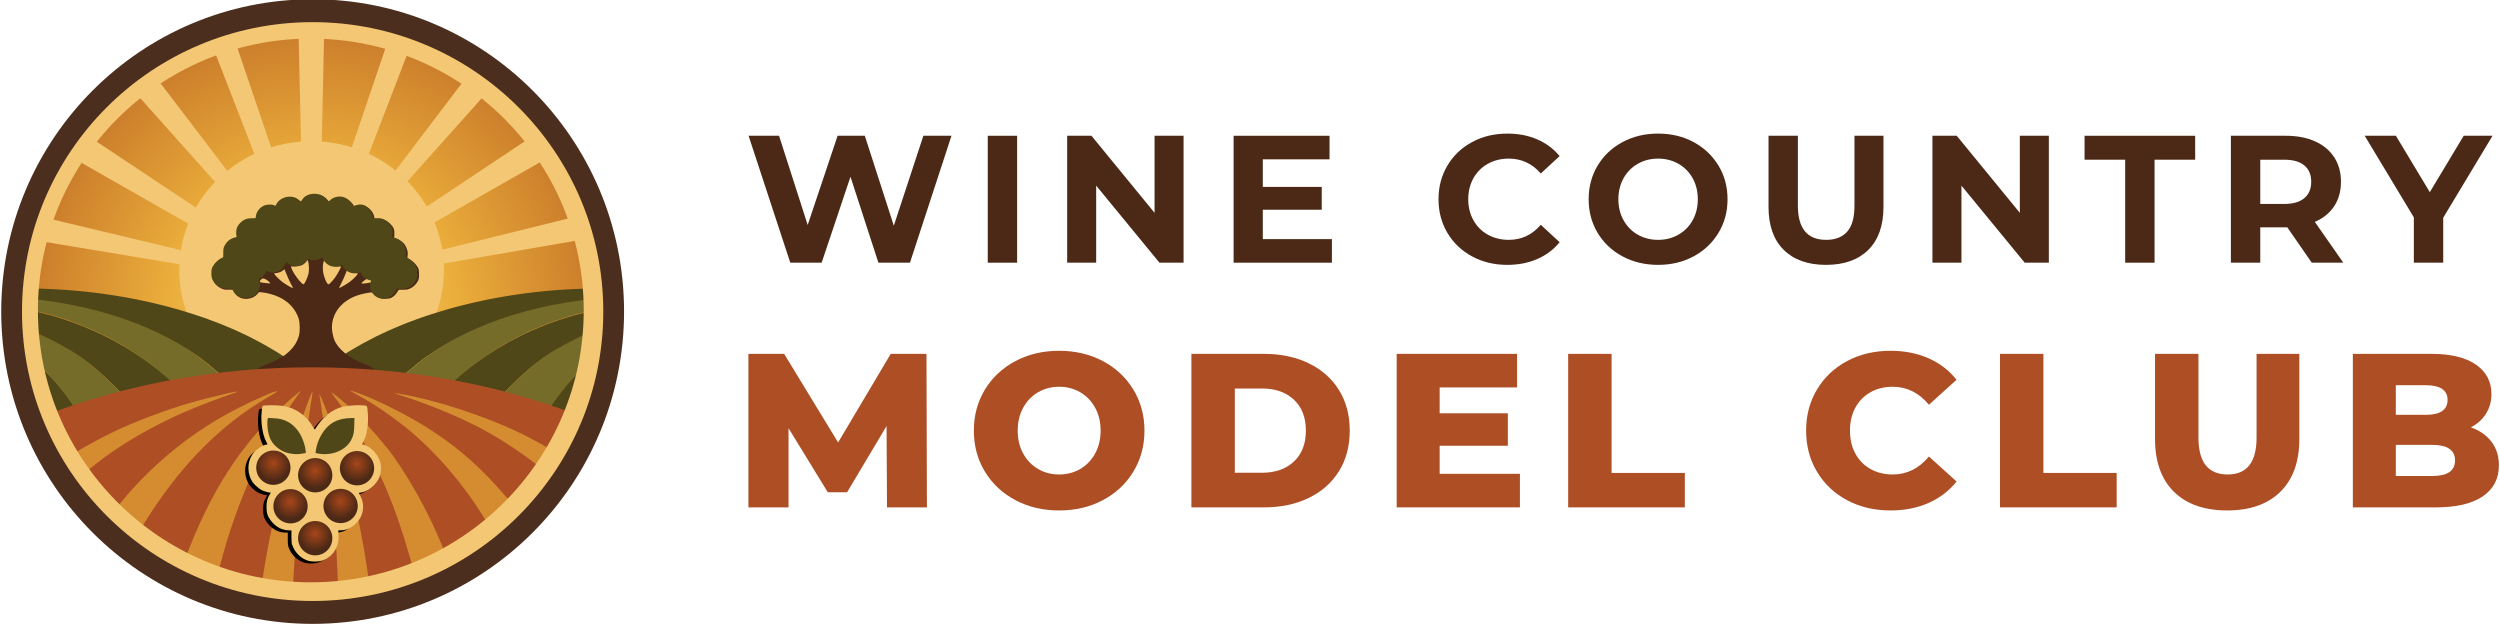 <svg xmlns="http://www.w3.org/2000/svg" xmlns:xlink="http://www.w3.org/1999/xlink" xmlns:serif="http://www.serif.com/" width="100%" height="100%" viewBox="0 0 7940 1982" xml:space="preserve" style="fill-rule:evenodd;clip-rule:evenodd;stroke-linecap:round;stroke-linejoin:round;stroke-miterlimit:1.5;">    <g transform="matrix(4.167,0,0,4.167,0,0)">        <g transform="matrix(2.764,0,0,2.764,-3623.32,-1936.48)">            <path d="M1573.27,738.046L1561.82,773.046L1553.12,773.046L1545.42,749.346L1537.47,773.046L1528.82,773.046L1517.32,738.046L1525.72,738.046L1533.62,762.646L1541.87,738.046L1549.37,738.046L1557.37,762.846L1565.52,738.046L1573.27,738.046Z" style="fill:rgb(75,41,22);fill-rule:nonzero;"></path>            <rect x="1583.27" y="738.046" width="8.1" height="35" style="fill:rgb(75,41,22);fill-rule:nonzero;"></rect>            <path d="M1637.27,738.046L1637.27,773.046L1630.62,773.046L1613.17,751.796L1613.17,773.046L1605.17,773.046L1605.17,738.046L1611.87,738.046L1629.27,759.296L1629.27,738.046L1637.27,738.046Z" style="fill:rgb(75,41,22);fill-rule:nonzero;"></path>            <path d="M1678.17,766.546L1678.17,773.046L1651.07,773.046L1651.07,738.046L1677.52,738.046L1677.52,744.546L1659.12,744.546L1659.12,752.146L1675.37,752.146L1675.37,758.446L1659.12,758.446L1659.12,766.546L1678.17,766.546Z" style="fill:rgb(75,41,22);fill-rule:nonzero;"></path>            <path d="M1726.52,773.646C1722.95,773.646 1719.73,772.871 1716.85,771.321C1713.96,769.771 1711.7,767.621 1710.05,764.871C1708.4,762.121 1707.57,759.013 1707.57,755.546C1707.57,752.08 1708.4,748.971 1710.05,746.221C1711.7,743.471 1713.96,741.321 1716.85,739.771C1719.73,738.221 1722.97,737.446 1726.57,737.446C1729.61,737.446 1732.35,737.98 1734.8,739.046C1737.25,740.113 1739.31,741.646 1740.97,743.646L1735.77,748.446C1733.4,745.713 1730.47,744.346 1726.97,744.346C1724.81,744.346 1722.87,744.821 1721.17,745.771C1719.47,746.721 1718.15,748.046 1717.2,749.746C1716.25,751.446 1715.77,753.38 1715.77,755.546C1715.77,757.713 1716.25,759.646 1717.2,761.346C1718.15,763.046 1719.47,764.371 1721.17,765.321C1722.87,766.271 1724.81,766.746 1726.97,766.746C1730.47,766.746 1733.4,765.363 1735.77,762.596L1740.97,767.396C1739.31,769.43 1737.24,770.98 1734.77,772.046C1732.31,773.113 1729.56,773.646 1726.52,773.646Z" style="fill:rgb(75,41,22);fill-rule:nonzero;"></path>            <path d="M1768.12,773.646C1764.49,773.646 1761.21,772.863 1758.3,771.296C1755.38,769.73 1753.1,767.571 1751.45,764.821C1749.8,762.071 1748.97,758.98 1748.97,755.546C1748.97,752.113 1749.8,749.021 1751.45,746.271C1753.1,743.521 1755.38,741.363 1758.3,739.796C1761.21,738.23 1764.49,737.446 1768.12,737.446C1771.76,737.446 1775.02,738.23 1777.92,739.796C1780.82,741.363 1783.11,743.521 1784.77,746.271C1786.44,749.021 1787.27,752.113 1787.27,755.546C1787.27,758.98 1786.44,762.071 1784.77,764.821C1783.11,767.571 1780.82,769.73 1777.92,771.296C1775.02,772.863 1771.76,773.646 1768.12,773.646ZM1768.12,766.746C1770.19,766.746 1772.06,766.271 1773.72,765.321C1775.39,764.371 1776.7,763.046 1777.65,761.346C1778.6,759.646 1779.07,757.713 1779.07,755.546C1779.07,753.38 1778.6,751.446 1777.65,749.746C1776.7,748.046 1775.39,746.721 1773.72,745.771C1772.06,744.821 1770.19,744.346 1768.12,744.346C1766.06,744.346 1764.19,744.821 1762.52,745.771C1760.86,746.721 1759.55,748.046 1758.6,749.746C1757.65,751.446 1757.17,753.38 1757.17,755.546C1757.17,757.713 1757.65,759.646 1758.6,761.346C1759.55,763.046 1760.86,764.371 1762.52,765.321C1764.19,766.271 1766.06,766.746 1768.12,766.746Z" style="fill:rgb(75,41,22);fill-rule:nonzero;"></path>            <path d="M1814.42,773.646C1809.42,773.646 1805.53,772.263 1802.75,769.496C1799.96,766.73 1798.57,762.78 1798.57,757.646L1798.57,738.046L1806.67,738.046L1806.67,757.346C1806.67,763.613 1809.27,766.746 1814.47,766.746C1817.01,766.746 1818.94,765.988 1820.27,764.471C1821.61,762.955 1822.27,760.58 1822.27,757.346L1822.27,738.046L1830.27,738.046L1830.27,757.646C1830.27,762.78 1828.88,766.73 1826.1,769.496C1823.31,772.263 1819.42,773.646 1814.42,773.646Z" style="fill:rgb(75,41,22);fill-rule:nonzero;"></path>            <path d="M1875.87,738.046L1875.87,773.046L1869.22,773.046L1851.77,751.796L1851.77,773.046L1843.77,773.046L1843.77,738.046L1850.47,738.046L1867.87,759.296L1867.87,738.046L1875.87,738.046Z" style="fill:rgb(75,41,22);fill-rule:nonzero;"></path>            <path d="M1896.92,744.646L1885.72,744.646L1885.72,738.046L1916.22,738.046L1916.22,744.646L1905.02,744.646L1905.02,773.046L1896.92,773.046L1896.92,744.646Z" style="fill:rgb(75,41,22);fill-rule:nonzero;"></path>            <path d="M1948.37,773.046L1941.62,763.296L1934.17,763.296L1934.17,773.046L1926.07,773.046L1926.07,738.046L1941.22,738.046C1944.32,738.046 1947.01,738.563 1949.3,739.596C1951.58,740.63 1953.34,742.096 1954.57,743.996C1955.81,745.896 1956.42,748.146 1956.42,750.746C1956.42,753.346 1955.8,755.588 1954.55,757.471C1953.3,759.355 1951.52,760.796 1949.22,761.796L1957.07,773.046L1948.37,773.046ZM1948.22,750.746C1948.22,748.78 1947.59,747.271 1946.32,746.221C1945.06,745.171 1943.2,744.646 1940.77,744.646L1934.17,744.646L1934.17,756.846L1940.77,756.846C1943.2,756.846 1945.06,756.313 1946.32,755.246C1947.59,754.18 1948.22,752.68 1948.22,750.746Z" style="fill:rgb(75,41,22);fill-rule:nonzero;"></path>            <path d="M1984.62,760.646L1984.62,773.046L1976.52,773.046L1976.52,760.546L1962.97,738.046L1971.57,738.046L1980.92,753.596L1990.27,738.046L1998.22,738.046L1984.62,760.646Z" style="fill:rgb(75,41,22);fill-rule:nonzero;"></path>        </g>        <g transform="matrix(3.343,0,0,3.343,-4660.04,-3002.22)">            <path d="M1596.2,1013.74L1596.1,995.19L1587.1,1010.29L1582.7,1010.29L1573.75,995.69L1573.75,1013.74L1564.6,1013.74L1564.6,978.74L1572.75,978.74L1585.05,998.94L1597.05,978.74L1605.2,978.74L1605.3,1013.74L1596.2,1013.74Z" style="fill:rgb(173,78,37);fill-rule:nonzero;"></path>            <path d="M1635.45,1014.44C1631.75,1014.44 1628.42,1013.66 1625.47,1012.09C1622.52,1010.52 1620.2,1008.36 1618.52,1005.59C1616.84,1002.82 1616,999.707 1616,996.24C1616,992.773 1616.84,989.657 1618.52,986.89C1620.2,984.123 1622.52,981.957 1625.47,980.39C1628.42,978.823 1631.75,978.04 1635.45,978.04C1639.15,978.04 1642.47,978.823 1645.42,980.39C1648.37,981.957 1650.69,984.123 1652.37,986.89C1654.05,989.657 1654.9,992.773 1654.9,996.24C1654.9,999.707 1654.05,1002.82 1652.37,1005.59C1650.69,1008.36 1648.37,1010.52 1645.42,1012.09C1642.47,1013.66 1639.15,1014.44 1635.45,1014.44ZM1635.45,1006.24C1637.21,1006.24 1638.81,1005.82 1640.25,1004.99C1641.68,1004.16 1642.81,1002.98 1643.65,1001.47C1644.48,999.948 1644.9,998.207 1644.9,996.24C1644.9,994.273 1644.48,992.532 1643.65,991.015C1642.81,989.498 1641.68,988.323 1640.25,987.49C1638.81,986.657 1637.21,986.24 1635.45,986.24C1633.68,986.24 1632.08,986.657 1630.65,987.49C1629.21,988.323 1628.08,989.498 1627.25,991.015C1626.41,992.532 1626,994.273 1626,996.24C1626,998.207 1626.41,999.948 1627.25,1001.47C1628.08,1002.98 1629.21,1004.16 1630.65,1004.99C1632.08,1005.82 1633.68,1006.24 1635.45,1006.24Z" style="fill:rgb(173,78,37);fill-rule:nonzero;"></path>            <path d="M1665.6,978.74L1682.15,978.74C1685.98,978.74 1689.38,979.457 1692.35,980.89C1695.31,982.323 1697.61,984.357 1699.25,986.99C1700.88,989.623 1701.7,992.707 1701.7,996.24C1701.7,999.773 1700.88,1002.86 1699.25,1005.49C1697.61,1008.12 1695.31,1010.16 1692.35,1011.59C1689.38,1013.02 1685.98,1013.74 1682.15,1013.74L1665.6,1013.74L1665.6,978.74ZM1681.75,1005.84C1684.75,1005.84 1687.15,1004.99 1688.97,1003.29C1690.79,1001.59 1691.7,999.24 1691.7,996.24C1691.7,993.24 1690.79,990.89 1688.97,989.19C1687.15,987.49 1684.75,986.64 1681.75,986.64L1675.5,986.64L1675.5,1005.84L1681.75,1005.84Z" style="fill:rgb(173,78,37);fill-rule:nonzero;"></path>            <path d="M1740.5,1006.09L1740.5,1013.74L1712.4,1013.74L1712.4,978.74L1739.85,978.74L1739.85,986.39L1722.2,986.39L1722.2,992.29L1737.75,992.29L1737.75,999.69L1722.2,999.69L1722.2,1006.09L1740.5,1006.09Z" style="fill:rgb(173,78,37);fill-rule:nonzero;"></path>            <path d="M1751.5,978.74L1761.4,978.74L1761.4,1005.89L1778.1,1005.89L1778.1,1013.74L1751.5,1013.74L1751.5,978.74Z" style="fill:rgb(173,78,37);fill-rule:nonzero;"></path>            <path d="M1825,1014.44C1821.33,1014.44 1818.04,1013.67 1815.12,1012.12C1812.2,1010.57 1809.91,1008.41 1808.25,1005.64C1806.58,1002.87 1805.75,999.74 1805.75,996.24C1805.75,992.74 1806.58,989.607 1808.25,986.84C1809.91,984.073 1812.2,981.915 1815.12,980.365C1818.04,978.815 1821.33,978.04 1825,978.04C1828.2,978.04 1831.08,978.607 1833.65,979.74C1836.21,980.873 1838.35,982.507 1840.05,984.64L1833.75,990.34C1831.48,987.607 1828.73,986.24 1825.5,986.24C1823.6,986.24 1821.9,986.657 1820.42,987.49C1818.94,988.323 1817.79,989.498 1816.97,991.015C1816.15,992.532 1815.75,994.273 1815.75,996.24C1815.75,998.207 1816.15,999.948 1816.97,1001.47C1817.79,1002.98 1818.94,1004.16 1820.42,1004.99C1821.9,1005.82 1823.6,1006.24 1825.5,1006.24C1828.73,1006.24 1831.48,1004.87 1833.75,1002.14L1840.05,1007.84C1838.35,1009.97 1836.21,1011.61 1833.65,1012.74C1831.08,1013.87 1828.2,1014.44 1825,1014.44Z" style="fill:rgb(173,78,37);fill-rule:nonzero;"></path>            <path d="M1849.95,978.74L1859.85,978.74L1859.85,1005.89L1876.55,1005.89L1876.55,1013.74L1849.95,1013.74L1849.95,978.74Z" style="fill:rgb(173,78,37);fill-rule:nonzero;"></path>            <path d="M1901.75,1014.44C1896.55,1014.44 1892.5,1013.02 1889.62,1010.19C1886.74,1007.36 1885.3,1003.34 1885.3,998.14L1885.3,978.74L1895.2,978.74L1895.2,997.84C1895.2,1003.44 1897.41,1006.24 1901.85,1006.24C1906.25,1006.24 1908.45,1003.44 1908.45,997.84L1908.45,978.74L1918.2,978.74L1918.2,998.14C1918.2,1003.34 1916.75,1007.36 1913.87,1010.19C1910.99,1013.02 1906.95,1014.44 1901.75,1014.44Z" style="fill:rgb(173,78,37);fill-rule:nonzero;"></path>            <path d="M1957.3,995.49C1959.3,996.19 1960.86,997.282 1962,998.765C1963.13,1000.25 1963.7,1002.04 1963.7,1004.14C1963.7,1007.21 1962.46,1009.57 1960,1011.24C1957.53,1012.91 1953.96,1013.74 1949.3,1013.74L1930.4,1013.74L1930.4,978.74L1948.3,978.74C1952.76,978.74 1956.16,979.565 1958.5,981.215C1960.83,982.865 1962,985.09 1962,987.89C1962,989.557 1961.59,991.048 1960.77,992.365C1959.95,993.682 1958.8,994.723 1957.3,995.49ZM1940.2,985.89L1940.2,992.64L1947,992.64C1950.33,992.64 1952,991.507 1952,989.24C1952,987.007 1950.33,985.89 1947,985.89L1940.2,985.89ZM1948.5,1006.59C1951.96,1006.59 1953.7,1005.41 1953.7,1003.04C1953.7,1000.67 1951.96,999.49 1948.5,999.49L1940.2,999.49L1940.2,1006.59L1948.5,1006.59Z" style="fill:rgb(173,78,37);fill-rule:nonzero;"></path>        </g>        <g transform="matrix(0.636,0,0,0.636,-179.977,-145.849)">            <g transform="matrix(1.229,0,0,1.355,-2310.91,-719.48)">                <ellipse cx="2415.05" cy="974.82" rx="276.225" ry="250.56" style="fill:url(#_Radial1);"></ellipse>            </g>            <g transform="matrix(0.596,0,0,0.596,-834.296,-69.968)">                <path d="M2262.9,929.914C2259.25,937.042 2255.93,944.358 2252.97,951.844L2021.29,819.718C2030.99,804.612 2041.38,789.993 2052.43,775.908L2268.47,919.626L2268.5,919.571C2269.16,918.418 2269.82,917.269 2270.5,916.126C2271.83,913.878 2273.19,911.65 2274.59,909.443C2278.24,903.664 2282.13,898.031 2286.23,892.56C2290.35,887.073 2294.68,881.749 2299.21,876.604C2300.93,874.661 2302.67,872.744 2304.43,870.853C2305.31,869.915 2306.2,868.983 2307.09,868.058L2307.12,868.018L2142.84,684.112C2156.35,673.167 2170.37,662.829 2184.84,653.149L2331.59,845.598L2331.13,845.972C2347.66,832.56 2365.89,821.063 2385.45,811.833L2386.01,811.583L2301.39,593.393C2315.78,588.001 2330.45,583.178 2345.36,578.939L2419.73,798.463L2419.83,798.432C2419.83,798.432 2420.97,801.814 2420.97,801.814L2419.83,798.432C2438.98,792.425 2459.07,788.487 2479.83,786.886L2474.68,558.093C2483.25,557.676 2491.87,557.481 2500.54,557.481C2509.27,557.481 2517.96,557.678 2526.6,558.101L2521.67,786.81L2529.48,787.502C2547.62,789.372 2565.22,793.024 2582.1,798.289C2582.1,798.289 2656.45,579.142 2656.45,579.142C2671.3,583.37 2685.91,588.186 2700.25,593.606L2616.38,811.568C2605.35,806.397 2593.91,801.944 2582.1,798.289C2593.91,801.959 2605.35,806.41 2616.38,811.568L2623.55,815.066C2640.15,823.465 2655.73,833.518 2670.06,845.001L2676.8,850.607L2684.34,857.338L2676.3,850.162L2676.94,850.724L2677.33,851.043L2678.33,851.947L2682.38,855.502C2680.38,853.692 2678.36,851.912 2676.3,850.162C2674.25,848.411 2672.17,846.69 2670.06,845.001L2815.81,652.871C2830.22,662.481 2844.17,672.731 2857.61,683.6L2694.01,866.719C2691.19,863.83 2688.31,861.004 2685.35,858.244L2686.32,859.185L2684.35,857.346L2685.35,858.244C2684.37,857.324 2683.38,856.411 2682.38,855.505L2684.35,857.346L2684.34,857.342L2688.28,861.024L2694.01,866.719L2686.33,859.194L2694.01,866.719L2699.51,872.525C2712.13,886.265 2723.27,901.324 2732.68,917.472L2947.55,774.523C2958.6,788.516 2968.99,803.039 2978.69,818.047L2748.42,949.369L2751.08,956.127C2756.86,971.49 2761.19,987.536 2763.91,1004.11L2763.9,1004.08L3037.06,936.6C3042.45,951.753 3047.2,967.203 3051.3,982.914L2766.85,1032.04L2767.09,1036.79C2767.19,1039.57 2767.23,1042.36 2767.23,1045.16C2767.23,1188.17 2648.02,1304.28 2501.19,1304.28C2354.36,1304.28 2235.15,1188.17 2235.15,1045.16C2235.15,1041.27 2235.23,1037.39 2235.41,1033.53L2235.41,1033.57L1949.01,985.894C1953.04,970.09 1957.72,954.55 1963.07,939.28L2238.33,1005.1C2241.28,986.63 2246.23,968.804 2252.97,951.844L2253.57,950.346C2253.94,949.415 2254.33,948.485 2254.71,947.558C2255.87,944.803 2257.07,942.068 2258.32,939.355C2259.57,936.626 2260.88,933.919 2262.23,931.237C2262.45,930.795 2262.68,930.354 2262.9,929.914ZM2765.66,1016.99L2765.66,1016.98L2765.66,1017.05L2765.66,1016.99ZM2263.16,929.412L2262.93,929.865L2263.24,929.248L2263.16,929.412ZM2263.55,928.659L2263.29,929.151L2263.59,928.571L2263.55,928.659ZM2521.01,786.761L2521.05,786.764L2521.01,786.761ZM2490.7,786.25L2490.62,786.253L2490.7,786.25ZM2491.95,786.205L2491.79,786.211L2491.95,786.205ZM2505.14,786.079C2505.44,786.083 2505.75,786.088 2506.05,786.094C2506.36,786.099 2506.66,786.105 2506.96,786.111C2506.36,786.098 2505.75,786.088 2505.14,786.079ZM2496.14,786.097L2496.23,786.095L2496.14,786.097ZM2496.92,786.084L2496.39,786.092L2496.92,786.084ZM2497.29,786.078L2497.27,786.079L2497.79,786.072L2497.29,786.078ZM2504.82,786.075L2504.86,786.075C2504.84,786.075 2504.83,786.075 2504.82,786.075ZM2504.31,786.068L2504.45,786.07C2504.41,786.07 2504.36,786.069 2504.31,786.068ZM2498.14,786.068L2498.13,786.068L2498.7,786.063L2498.14,786.068ZM2498.99,786.06L2498.99,786.06L2499.84,786.054L2498.99,786.06ZM2502.8,786.056L2503.21,786.059L2502.8,786.056ZM2501.82,786.052L2502.21,786.053L2501.82,786.052ZM2500.83,786.051L2501.16,786.051L2500.83,786.051Z" style="fill:rgb(243,199,115);"></path>            </g>            <g transform="matrix(1,0,0,1,-1009.85,-879.113)">                <g transform="matrix(1.232,0,0,1.358,-1307.51,157.695)">                    <path d="M2690.96,963.027C2691.17,966.931 2691.27,970.865 2691.27,974.82C2691.27,1113.11 2567.5,1225.38 2415.05,1225.38C2262.59,1225.38 2138.82,1113.11 2138.82,974.82C2138.82,836.532 2262.59,724.26 2415.05,724.26C2560.3,724.26 2679.52,826.183 2690.45,955.402L2690.13,953.985L2679.76,954.211L2679.3,954.228L2666.48,954.694L2662.29,954.924L2653.65,955.437L2648.72,955.806L2640.83,956.454L2635.68,956.941L2627.99,957.746L2622.86,958.334L2615.09,959.325L2610.21,959.982L2601.85,961.24L2597.7,961.881L2585.44,964.013L2580.41,965.007L2572.51,966.568L2567.07,967.776L2559.7,969.413L2547.29,972.488L2531.68,976.872L2521.39,980.014L2517.27,981.378L2507.98,984.563L2503.46,986.204L2494.56,989.62L2490.89,991.075L2490.45,991.254L2478.46,996.392L2466.41,1002.13L2462.94,1003.89L2454.42,1008.39L2451.08,1010.23L2441.9,1015.59L2438.38,1017.75L2435.07,1019.9L2423.94,1027.41L2421.6,1029.09L2412.82,1035.72L2409.99,1037.97L2401.53,1045.11L2399.46,1046.93L2389.66,1056.16L2387.24,1058.5L2378.58,1067.83L2374.18,1072.8L2373.1,1074.23L2460.11,1074.23L2462.25,1071.52L2462.92,1070.7C2464.57,1068.62 2466.88,1065.91 2469.52,1062.97L2469.55,1062.93L2473.16,1059.1L2478.05,1053.9L2481.33,1050.55L2482.24,1049.7C2483.56,1048.42 2485.19,1046.93 2487.07,1045.3L2492.4,1040.74L2492.96,1040.28L2493.33,1039.97L2495.88,1037.94L2505.91,1029.89L2507.82,1028.43L2508,1028.28L2509.79,1026.93L2518.07,1020.63L2518.55,1020.3C2522.14,1017.66 2525.35,1015.43 2527.83,1013.86C2530.87,1011.94 2533.97,1010.06 2537.11,1008.25L2537.36,1008.1L2540.67,1006.27L2546.16,1003.22L2546.62,1002.99L2547.19,1002.67L2551.75,1000.38L2555.72,998.356L2556.27,998.102L2557.31,997.581L2563.29,994.856L2565.57,993.8L2568.68,992.402L2575.72,989.496L2582.06,987.074L2585.33,985.803L2586.03,985.561L2587.15,985.133L2593.6,982.938L2597.31,981.652L2597.98,981.449L2598.92,981.129L2605.53,979.138L2609.66,977.875L2610.27,977.712L2611.04,977.48L2617.88,975.673L2622.38,974.467L2622.9,974.346L2623.51,974.185L2630.69,972.536L2635.47,971.428L2635.88,971.345L2636.34,971.24L2644.09,969.716L2648.93,968.754L2649.23,968.705L2649.53,968.645L2658.45,967.168L2662.79,966.444L2662.94,966.423C2667.57,965.72 2672.27,965.077 2677.03,964.494L2690.96,963.027Z" style="fill:none;"></path>                </g>                <g transform="matrix(1.232,0,0,1.358,-1307.51,157.695)">                    <path d="M2691.25,973.347L2691.27,974.82C2691.27,1113.11 2567.5,1225.38 2415.05,1225.38C2262.59,1225.38 2138.82,1113.11 2138.82,974.82C2138.82,836.532 2262.59,724.26 2415.05,724.26C2563.14,724.26 2684.17,830.202 2690.96,963.027L2677.03,964.494L2662.94,966.423L2658.45,967.168L2649.23,968.705L2644.09,969.716L2635.88,971.345L2630.69,972.536L2622.9,974.346L2617.88,975.673L2610.27,977.712L2605.53,979.138L2597.98,981.449L2593.6,982.938L2586.03,985.561L2582.06,987.074L2573.7,990.328L2568.68,992.402L2567.74,992.827L2563.29,994.856L2556.27,998.102L2551.75,1000.38L2546.62,1002.99L2540.67,1006.27L2537.11,1008.25L2527.83,1013.86L2518.55,1020.3L2509.79,1026.93L2507.82,1028.43L2495.88,1037.94L2492.96,1040.28L2487.22,1045.17L2487.07,1045.3L2482.24,1049.7L2481.33,1050.55L2478.15,1053.79L2473.16,1059.1L2469.52,1062.97L2462.92,1070.7L2462.25,1071.52L2460.11,1074.23L2516.45,1074.23L2516.85,1073.63L2521.36,1067.85L2526.14,1062.37L2527.26,1061.17L2527.93,1060.42L2529.19,1059.09L2530.01,1058.2L2530.47,1057.72L2531.68,1056.42L2534.27,1053.79L2535.59,1052.41L2536.12,1051.9L2536.69,1051.3L2537.05,1050.96C2539.18,1048.83 2541.33,1046.77 2543.37,1044.88L2549.78,1039.17L2550.73,1038.37L2551.42,1037.77L2553.11,1036.4L2556.43,1033.63L2558.5,1032.03L2559.84,1030.93L2561.25,1029.89L2563.31,1028.28L2566.86,1025.7L2568.61,1024.4L2569.4,1023.86L2570.41,1023.13L2574.74,1020.19C2578.17,1017.87 2581.68,1015.61 2585.24,1013.41L2592.94,1008.86L2595.65,1007.37L2595.73,1007.33L2597.34,1006.44L2597.5,1006.36L2601.18,1004.34L2606.6,1001.58L2607.24,1001.25L2608.06,1000.83L2608.4,1000.67C2612,998.879 2615.65,997.16 2619.36,995.525L2621.11,994.761L2622.17,994.315L2626.99,992.238L2627.81,991.906L2629.01,991.444L2630.07,990.995L2632.55,989.996L2637.07,988.318L2639.29,987.457L2642.74,986.183C2645.68,985.196 2648.62,984.209 2651.55,983.222L2659.13,980.919C2662.56,979.897 2666.03,978.944 2669.52,978.048L2682.57,975.007L2691.25,973.347Z" style="fill:none;"></path>                </g>                <g transform="matrix(1.232,0,0,1.358,-1307.51,157.695)">                    <path d="M2690.69,990.939C2681.52,1121.74 2561.52,1225.38 2415.05,1225.38C2262.59,1225.38 2138.82,1113.11 2138.82,974.82C2138.82,836.532 2262.59,724.26 2415.05,724.26C2566.95,724.26 2690.38,835.725 2691.25,973.347L2682.57,975.007L2669.52,978.048L2658.05,981.246L2654.97,982.184L2645.54,985.242L2643.54,985.915L2637.07,988.318L2629.01,991.444L2622.17,994.315L2619.36,995.525L2618.81,995.766L2608.4,1000.67L2606.6,1001.58L2597.5,1006.36L2595.65,1007.37L2585.39,1013.34L2575.16,1019.92L2569.4,1023.86L2566.86,1025.7L2561.25,1029.89L2558.5,1032.03L2553.11,1036.4L2550.73,1038.37L2543.37,1044.88C2543.37,1044.88 2536.34,1051.68 2536.34,1051.68L2535.34,1052.7L2533.16,1054.94L2529.25,1059.03L2525.29,1063.4L2523.39,1065.56L2519.13,1070.7L2516.85,1073.63L2516.45,1074.23L2578.33,1074.23L2580.95,1070.7L2584.81,1065.72L2586.3,1063.93L2586.96,1063.09L2587.68,1062.27L2588.98,1060.7L2590.55,1058.97L2593.64,1055.43L2596.71,1052.2L2598.09,1050.68L2599.1,1049.7C2601.83,1046.88 2604.65,1044.09 2607.57,1041.39L2608.54,1040.44L2609.64,1039.47C2615.01,1034.47 2620.62,1029.73 2626.26,1025.39L2629.64,1022.78L2631.53,1021.41L2632.69,1020.54L2633.63,1019.9C2636.02,1018.17 2638.41,1016.55 2640.78,1015.03C2651.61,1008.13 2668.41,999.722 2682.34,994.231L2690.69,990.939Z" style="fill:none;"></path>                </g>                <g transform="matrix(1.232,0,0,1.358,-1307.51,157.695)">                    <path d="M2687.17,1017.98C2664.61,1135.73 2551.28,1225.38 2415.05,1225.38C2262.59,1225.38 2138.82,1113.11 2138.82,974.82C2138.82,836.532 2262.59,724.26 2415.05,724.26C2567.5,724.26 2691.27,836.532 2691.27,974.82C2691.27,980.241 2691.08,985.622 2690.69,990.939L2682.34,994.231C2668.41,999.722 2651.61,1008.13 2640.78,1015.03L2633.63,1019.9L2631.53,1021.41L2626.26,1025.39C2623.63,1027.39 2621.04,1029.5 2618.47,1031.68L2609.64,1039.47L2607.57,1041.39L2599.1,1049.7L2596.71,1052.2L2590.55,1058.97L2587.68,1062.27L2586.3,1063.93L2580.95,1070.7L2578.33,1074.23L2637.78,1074.23L2637.98,1073.63C2638.28,1072.92 2640.78,1068.84 2643.51,1064.63L2646.42,1060.33L2648.61,1057.35L2650.26,1054.99L2651.12,1053.94L2651.84,1052.95L2652.52,1052.1L2657.11,1046.53L2657.8,1045.67L2659.6,1043.56L2664.16,1038.59C2664.16,1038.59 2665.89,1036.83 2665.89,1036.83L2668.88,1033.88L2671.07,1031.71L2671.38,1031.42C2673.77,1029.12 2676.24,1026.9 2678.75,1024.77L2682.9,1021.3C2684.29,1020.17 2685.71,1019.07 2687.13,1018.01L2687.17,1017.98Z" style="fill:none;"></path>                </g>                <g transform="matrix(1.232,0,0,1.358,-1307.51,157.695)">                    <path d="M2668.62,1074.23C2626.18,1163.13 2528.56,1225.38 2415.05,1225.38C2262.59,1225.38 2138.82,1113.11 2138.82,974.82C2138.82,836.532 2262.59,724.26 2415.05,724.26C2567.5,724.26 2691.27,836.532 2691.27,974.82C2691.27,989.534 2689.87,1003.95 2687.17,1017.98L2687.13,1018.01C2684.29,1020.14 2681.48,1022.39 2678.75,1024.77C2678.75,1024.77 2672.55,1030.32 2672.55,1030.32L2671.38,1031.42L2668.88,1033.88L2665.3,1037.43L2664.16,1038.59C2664.16,1038.59 2658.47,1044.88 2658.47,1044.88L2658.18,1045.22L2657.11,1046.53L2651.12,1053.94L2648.61,1057.35L2643.51,1064.63C2640.78,1068.84 2638.28,1072.92 2637.98,1073.63L2637.78,1074.23L2668.62,1074.23Z" style="fill:none;"></path>                </g>                <g transform="matrix(1.232,0,0,1.358,-1307.51,157.695)">                    <path d="M2139.14,962.951C2145.97,830.158 2266.99,724.26 2415.05,724.26C2567.5,724.26 2691.27,836.532 2691.27,974.82C2691.27,1113.11 2567.5,1225.38 2415.05,1225.38C2262.59,1225.38 2138.82,1113.11 2138.82,974.82L2138.84,973.21L2148.24,975.007L2161.29,978.048C2164.78,978.944 2168.25,979.897 2171.68,980.919L2179.26,983.222C2182.2,984.209 2185.13,985.196 2188.07,986.183L2191.52,987.457L2193.74,988.318L2198.26,989.996L2200.74,990.995L2201.8,991.444L2203,991.906L2203.82,992.238L2208.64,994.315L2209.7,994.761L2211.45,995.525C2215.16,997.16 2218.81,998.879 2222.41,1000.67L2222.75,1000.83L2223.57,1001.25L2224.21,1001.58L2229.63,1004.34L2233.31,1006.36L2233.47,1006.44L2235.08,1007.33L2235.16,1007.37L2237.87,1008.86L2245.58,1013.41C2249.13,1015.61 2252.64,1017.87 2256.07,1020.19L2260.4,1023.13L2261.41,1023.86L2262.2,1024.4L2263.95,1025.7L2267.5,1028.28L2269.56,1029.89L2270.97,1030.93L2272.31,1032.03L2274.38,1033.63L2277.7,1036.4L2279.39,1037.77L2280.08,1038.37L2281.03,1039.17L2287.44,1044.88C2289.48,1046.77 2291.62,1048.83 2293.76,1050.96L2294.12,1051.3L2294.69,1051.9L2295.22,1052.41L2296.54,1053.79L2299.13,1056.42L2300.34,1057.72L2300.8,1058.2L2301.62,1059.09L2302.88,1060.42L2303.55,1061.17L2304.67,1062.37L2309.45,1067.85L2313.96,1073.63L2314.36,1074.23L2370.7,1074.23L2368.56,1071.52L2367.89,1070.7L2361.29,1062.97L2357.65,1059.1L2352.66,1053.79L2349.48,1050.55L2348.57,1049.7L2343.74,1045.3L2343.6,1045.17L2337.85,1040.28L2334.93,1037.94L2322.99,1028.43L2321.02,1026.93L2312.26,1020.3L2302.98,1013.86L2293.7,1008.25L2290.14,1006.27L2284.2,1002.99L2279.07,1000.38L2274.54,998.102L2267.52,994.856L2263.07,992.827L2262.13,992.402L2257.11,990.328L2248.75,987.074L2244.78,985.561L2237.21,982.938L2232.83,981.449L2225.28,979.138L2220.54,977.712L2212.93,975.673L2207.91,974.346L2200.12,972.536L2194.93,971.345L2186.72,969.716L2181.58,968.705L2172.36,967.168L2167.87,966.423L2153.78,964.494L2139.14,962.951Z" style="fill:none;"></path>                </g>                <g transform="matrix(1.232,0,0,1.358,-1307.51,157.695)">                    <path d="M2138.84,973.21C2139.79,835.658 2263.19,724.26 2415.05,724.26C2567.5,724.26 2691.27,836.532 2691.27,974.82C2691.27,1113.11 2567.5,1225.38 2415.05,1225.38C2268.45,1225.38 2148.37,1121.57 2139.39,990.648L2148.47,994.231C2162.4,999.722 2179.2,1008.13 2190.03,1015.03C2192.4,1016.55 2194.79,1018.17 2197.18,1019.9L2198.12,1020.54L2199.28,1021.41L2201.18,1022.78L2204.56,1025.39C2210.2,1029.73 2215.8,1034.47 2221.17,1039.47L2222.27,1040.44L2223.24,1041.39C2226.16,1044.09 2228.99,1046.88 2231.72,1049.7L2232.72,1050.68L2234.1,1052.2L2237.18,1055.43L2240.26,1058.97L2241.83,1060.7L2243.13,1062.27L2243.85,1063.09L2244.51,1063.93L2246,1065.72L2249.86,1070.7L2252.48,1074.23L2314.36,1074.23L2313.96,1073.63L2311.68,1070.7L2307.42,1065.56L2305.52,1063.4L2301.56,1059.03L2297.65,1054.94L2295.47,1052.7L2294.47,1051.68C2294.47,1051.68 2287.44,1044.88 2287.44,1044.88L2280.08,1038.37L2277.7,1036.4L2272.31,1032.03L2269.56,1029.89L2263.95,1025.7L2261.41,1023.86L2255.65,1019.92L2245.42,1013.34L2235.16,1007.37L2233.31,1006.36L2224.21,1001.58L2222.41,1000.67L2212,995.766L2211.45,995.525L2208.64,994.315L2201.8,991.444L2193.74,988.318L2187.27,985.915L2185.27,985.242L2175.84,982.184L2172.76,981.246L2161.29,978.048L2148.24,975.007L2138.84,973.21Z" style="fill:none;"></path>                </g>                <g transform="matrix(1.232,0,0,1.358,-1307.51,157.695)">                    <path d="M2139.39,990.648C2139,985.402 2138.82,980.13 2138.82,974.82C2138.82,836.532 2262.59,724.26 2415.05,724.26C2567.5,724.26 2691.27,836.532 2691.27,974.82C2691.27,1113.11 2567.5,1225.38 2415.05,1225.38C2278.59,1225.38 2165.11,1135.43 2142.82,1017.39L2143.68,1018.01C2145.1,1019.07 2146.52,1020.17 2147.91,1021.3L2152.06,1024.77C2154.57,1026.9 2157.04,1029.12 2159.43,1031.42L2159.74,1031.71L2161.93,1033.88L2164.92,1036.83C2164.92,1036.83 2166.65,1038.59 2166.65,1038.59L2171.21,1043.56L2173.01,1045.67L2173.7,1046.53L2178.29,1052.1L2178.97,1052.95L2179.7,1053.94L2180.55,1054.99L2182.2,1057.35L2184.39,1060.33L2187.3,1064.63C2190.03,1068.84 2192.53,1072.92 2192.83,1073.63L2193.03,1074.23L2252.48,1074.23L2249.86,1070.7L2244.51,1063.93L2243.13,1062.27L2240.26,1058.97L2234.1,1052.2L2231.72,1049.7L2223.24,1041.39L2221.17,1039.47L2212.34,1031.68C2209.77,1029.5 2207.18,1027.39 2204.56,1025.39L2199.28,1021.41L2197.18,1019.9L2190.03,1015.03C2179.2,1008.13 2162.4,999.722 2148.47,994.231L2139.39,990.648Z" style="fill:none;"></path>                </g>                <g transform="matrix(1.232,0,0,1.358,-1307.51,157.695)">                    <path d="M2142.82,1017.39C2140.18,1003.55 2138.82,989.326 2138.82,974.82C2138.82,836.532 2262.59,724.26 2415.05,724.26C2567.5,724.26 2691.27,836.532 2691.27,974.82C2691.27,1113.11 2567.5,1225.38 2415.05,1225.38C2301.53,1225.38 2203.91,1163.13 2161.47,1074.23L2193.03,1074.23L2192.83,1073.63C2192.53,1072.92 2190.03,1068.84 2187.3,1064.63L2182.2,1057.35L2179.7,1053.94L2173.7,1046.53L2172.63,1045.22L2172.34,1044.88C2172.34,1044.88 2166.65,1038.59 2166.65,1038.59L2165.51,1037.43L2161.93,1033.88L2159.43,1031.42L2158.26,1030.32C2158.26,1030.32 2152.06,1024.77 2152.06,1024.77C2149.33,1022.39 2146.52,1020.14 2143.68,1018.01L2142.82,1017.39Z" style="fill:none;"></path>                </g>                <g transform="matrix(0.091,-2.48407e-34,-2.84179e-34,-0.079,1273.83,1724.32)">                    <path d="M636.247,2335.5L648,2325C686.533,2288.51 724.659,2249.96 761.675,2209.24C761.675,2209.24 845.852,2114.35 845.852,2114.35L861.719,2095.4L895.654,2053.24L944.223,1992.59L959.727,1972.71C959.727,1972.71 1036.89,1865 1036.89,1865L1040.84,1859.18L1055.44,1836.82L1136.73,1710.01L1170.69,1651.68L1240,1527C1277,1455 1311,1385 1315,1373L1317.71,1362.62L889.401,1362.62C772.862,1669.89 686.95,1995.87 636.247,2335.5Z" style="fill:rgb(79,71,23);"></path>                </g>                <g transform="matrix(1.969,0,0,1.71,-1281.75,617.021)">                    <path d="M1324.97,518.077L1330.65,520.922C1339.36,525.284 1349.87,531.965 1356.64,537.44L1361.12,541.306L1362.43,542.51L1365.73,545.666C1367.37,547.258 1368.99,548.932 1370.6,550.663L1376.12,556.852L1377.41,558.376L1382.71,564.974L1384.21,566.964L1388.06,572.34L1389.86,574.955L1390.72,576.277L1394.06,581.657L1395.7,584.458L1358.52,584.458L1358.39,583.976C1358.21,583.42 1356.64,580.172 1354.94,576.831L1353.12,573.416L1351.74,571.047L1350.71,569.177L1350.18,568.34L1349.73,567.555L1349.3,566.879L1346.43,562.456L1346,561.771L1344.87,560.096L1342.02,556.151C1342.02,556.151 1340.94,554.75 1340.94,554.75L1339.07,552.415L1337.7,550.688L1337.51,550.459C1336.01,548.628 1334.46,546.868 1332.9,545.177L1330.3,542.418C1329.43,541.523 1328.55,540.653 1327.66,539.806L1327.12,539.319C1326.07,532.351 1325.35,525.266 1324.97,518.077Z" style="fill:rgb(116,108,40);"></path>                </g>                <g transform="matrix(1.969,0,0,1.71,-1281.75,617.021)">                    <path d="M1324.81,496.081L1333.97,497.306L1342.78,498.838L1345.59,499.43L1351.36,500.651L1354.57,501.453L1359.71,502.747L1362.95,503.693L1367.83,505.13L1370.97,506.184L1375.73,507.804L1378.69,508.936L1383.41,510.771L1386.15,511.954L1390.89,514.037L1393.37,515.239L1398.6,517.823L1401.74,519.47L1402.33,519.807L1405.11,521.419L1409.5,523.997L1412.33,525.805L1415.54,527.876L1419.26,530.484L1421.48,532.055L1427.29,536.512L1433.09,541.625L1438.57,546.889L1439.8,548.083L1447.27,555.634L1449.09,557.496L1452.69,561.378L1452.78,561.479L1455.8,564.977L1456.37,565.649L1458.36,568.223L1461.48,572.436L1463.76,575.514L1467.88,581.657L1468.3,582.306L1469.64,584.458L1434.4,584.458L1434.15,583.976L1431.34,579.385L1428.34,575.036L1427.64,574.081L1427.23,573.485L1426.43,572.435L1425.92,571.724L1425.64,571.345L1424.88,570.309L1423.26,568.223L1422.43,567.123L1422.1,566.721L1421.74,566.248L1421.52,565.98C1420.18,564.281 1418.85,562.646 1417.57,561.149L1413.56,556.609L1412.96,555.98L1412.53,555.496L1411.48,554.409L1409.4,552.213L1408.11,550.937L1407.27,550.071L1406.39,549.239L1405.1,547.966L1402.88,545.917L1401.78,544.88L1401.29,544.455L1400.66,543.871L1397.95,541.54C1395.8,539.696 1393.61,537.905 1391.38,536.154L1386.56,532.54L1384.87,531.36L1384.82,531.325L1383.81,530.621L1383.71,530.554L1381.41,528.951L1378.02,526.761L1377.62,526.494L1377.11,526.163L1376.89,526.035C1374.64,524.614 1372.36,523.249 1370.04,521.95L1368.95,521.343L1368.28,520.99L1365.27,519.34L1364.75,519.076L1364.01,518.709L1363.34,518.353L1361.79,517.559L1358.96,516.227L1357.57,515.543L1355.41,514.531C1353.58,513.747 1351.74,512.964 1349.91,512.18L1345.17,510.351C1343.02,509.539 1340.85,508.782 1338.67,508.07L1330.51,505.655L1324.63,504.229L1324.67,500.374L1324.81,496.081Z" style="fill:rgb(116,108,40);"></path>                </g>                <g transform="matrix(0.091,-2.48407e-34,-2.84179e-34,-0.079,1273.83,1724.32)">                    <path d="M976.235,3207.98C913.354,3220.02 849.615,3231.01 785,3241L583.378,3267.79L592.512,3339.09L607.233,3420.87L748,3417L754.239,3416.72L928.233,3408.74L985.074,3404.8L1102.31,3396.03L1169.27,3389.7L1276.38,3378.62L1346.26,3370.27L1450.56,3356.5L1520.16,3346.44L1625.64,3329.48L1691.89,3318.23L1805.33,3296.7L1861.62,3285.72L2028.05,3249.23L2096.39,3232.22L2203.55,3205.5L2277.45,3184.81L2377.41,3156.79L2545.85,3104.17L2757.76,3029.13L2897.41,2975.34L2953.24,2952L3079.33,2897.47L3140.68,2869.39L3261.54,2810.92L3311.32,2786.01L3317.24,2782.96L3480,2695L3643.53,2596.77L3690.6,2566.62L3806.22,2489.66L3851.68,2458.23L3976.17,2366.45L4023.98,2329.35L4068.9,2292.68L4219.92,2164.05L4251.72,2135.32L4370.83,2021.78L4409.27,1983.37L4524.06,1861.1L4552.21,1830.02L4685.22,1671.97L4718,1632L4835.63,1472.31L4895.25,1387.09L4909.99,1362.62L3728.99,1362.62L3700,1409L3690.9,1423C3668.56,1458.77 3637.15,1505.13 3601.32,1555.39L3600.87,1556.05L3551.9,1621.72L3485.62,1710.69L3441,1768L3428.66,1782.57C3410.81,1804.39 3388.62,1829.9 3363.18,1857.89L3363.01,1858.09L3361.18,1860.06L3290.83,1935.97L3283.17,1943.74L3278.19,1949.07L3243.56,1983.87L3107.52,2121.7L3081.57,2146.61L3079.06,2149.13L3054.76,2172.34L2942.44,2280.15L2935.97,2285.81C2887.25,2330.96 2843.59,2369.22 2810,2396C2768.64,2428.96 2726.66,2461 2683.99,2492.07L2680.61,2494.65L2635.72,2525.91L2561.21,2578.16L2555,2582.14L2547.25,2587.53L2485.38,2626.77L2431.36,2661.39L2423.92,2665.74L2409.86,2674.65L2328.75,2721.3L2297.78,2739.38L2255.5,2763.31L2160.01,2813.05L2073.91,2854.5L2029.58,2876.26L2020.11,2880.4L2004.91,2887.72L1917.3,2925.3L1866.93,2947.3L1857.91,2950.79L1845.15,2956.26L1755.41,2990.34L1699.36,3011.97L1691.13,3014.75L1680.67,3018.72L1587.84,3049.65L1526.79,3070.28L1519.68,3072.37L1511.4,3075.13L1413.9,3103.34L1349.14,3122.31L1343.46,3123.73L1337.27,3125.52L1232.07,3151.62L1166.35,3168.07L1162.35,3168.91L1158.2,3169.94L1037.24,3195.23L978.324,3207.62L976.235,3207.98Z" style="fill:rgb(79,71,23);"></path>                </g>                <g transform="matrix(0.091,-2.48407e-34,-2.84179e-34,-0.079,1273.83,1724.32)">                    <path d="M582.307,3091.8L709.822,3061.06L887,3009L1042.55,2954.26L1084.44,2938.21L1212.37,2885.85L1239.52,2874.34L1327.34,2833.2L1436.81,2779.7L1529.59,2730.55L1567.67,2709.85L1575.14,2705.72L1716.43,2621.81L1740.86,2606.15L1864.41,2524.41L1889.5,2507.05L2028.78,2404.87L2167.6,2292.3L2245.83,2224.8L2280.22,2193.3L2356.41,2121.7L2393.74,2085.09L2466.86,2010.27L2499.1,1976.41L2599,1865C2599,1865 2694.44,1748.63 2694.44,1748.63L2708.09,1731.12L2737.58,1692.78L2790.62,1622.85L2844.41,1548L2870.25,1511.06L2928.09,1423L2959,1373L2964.42,1362.62L2124.57,1362.62L2089,1423L2036.58,1508.37L2016.46,1538.94L2007.43,1553.36L1997.7,1567.45L1980.02,1594.31L1958.75,1623.79L1916.84,1684.41L1875.14,1739.66L1856.35,1765.71L1842.76,1782.57C1805.71,1830.82 1767.36,1878.49 1727.73,1924.76L1714.62,1940.97L1699.65,1957.62C1626.79,2043.19 1550.67,2124.39 1474.14,2198.7L1428.26,2243.37L1402.57,2266.73L1386.79,2281.73L1374.03,2292.68C1341.65,2322.19 1309.15,2349.94 1277,2376C1130,2494 902,2638 713,2732L589.677,2793.32C584.479,2883.12 582.001,2973.36 582.001,3064.25L582.307,3091.8Z" style="fill:rgb(79,71,23);"></path>                </g>                <g transform="matrix(-1.969,0,0,1.71,4616.31,617.021)">                    <path d="M1325.43,518.308C1325.83,525.579 1326.57,532.745 1327.63,539.782L1327.66,539.806C1328.55,540.653 1329.43,541.523 1330.3,542.418L1332.9,545.177C1334.46,546.868 1336.01,548.628 1337.51,550.459L1337.7,550.688L1339.07,552.415L1340.94,554.75C1340.94,554.75 1342.02,556.151 1342.02,556.151L1344.87,560.096L1346,561.771L1346.43,562.456L1349.3,566.879L1349.73,567.555L1350.18,568.34L1350.71,569.177L1351.74,571.047L1353.12,573.416L1354.94,576.831C1356.64,580.172 1358.21,583.42 1358.39,583.976L1358.52,584.458L1395.7,584.458L1394.06,581.657L1390.72,576.277L1389.86,574.955L1388.06,572.34L1384.21,566.964L1382.71,564.974L1377.41,558.376L1376.12,556.852L1370.6,550.663C1368.99,548.932 1367.37,547.258 1365.73,545.666L1362.43,542.51L1361.12,541.306L1356.64,537.44C1349.87,531.965 1339.36,525.284 1330.65,520.922L1325.43,518.308Z" style="fill:rgb(116,108,40);"></path>                </g>                <g transform="matrix(-1.969,0,0,1.71,4616.31,617.021)">                    <path d="M1325.12,500.374L1325.26,496.141L1333.97,497.306L1342.78,498.838L1345.59,499.43L1351.36,500.651L1354.57,501.453L1359.71,502.747L1362.95,503.693L1367.83,505.13L1370.97,506.184L1375.73,507.804L1378.69,508.936L1383.41,510.771L1386.15,511.954L1390.89,514.037L1393.37,515.239L1398.6,517.823L1401.74,519.47L1402.33,519.807L1405.11,521.419L1409.5,523.997L1412.33,525.805L1415.54,527.876L1419.26,530.484L1421.48,532.055L1427.29,536.512L1433.09,541.625L1438.57,546.889L1439.8,548.083L1447.27,555.634L1449.09,557.496L1452.69,561.378L1452.78,561.479L1455.8,564.977L1456.37,565.649L1458.36,568.223L1461.48,572.436L1463.76,575.514L1467.88,581.657L1468.3,582.306L1469.64,584.458L1434.4,584.458L1434.15,583.976L1431.34,579.385L1428.34,575.036L1427.64,574.081L1427.23,573.485L1426.43,572.435L1425.92,571.724L1425.64,571.345L1424.88,570.309L1423.26,568.223L1422.43,567.123L1422.1,566.721L1421.74,566.248L1421.52,565.98C1420.18,564.281 1418.85,562.646 1417.57,561.149L1413.56,556.609L1412.96,555.98L1412.53,555.496L1411.48,554.409L1409.4,552.213L1408.11,550.937L1407.27,550.071L1406.39,549.239L1405.1,547.966L1402.88,545.917L1401.78,544.88L1401.29,544.455L1400.66,543.871L1397.95,541.54C1395.8,539.696 1393.61,537.905 1391.38,536.154L1386.56,532.54L1384.87,531.36L1384.82,531.325L1383.81,530.621L1383.71,530.554L1381.41,528.951L1378.02,526.761L1377.62,526.494L1377.11,526.163L1376.89,526.035C1374.64,524.614 1372.36,523.249 1370.04,521.95L1368.95,521.343L1368.28,520.99L1365.27,519.34L1364.75,519.076L1364.01,518.709L1363.34,518.353L1361.79,517.559L1358.96,516.227L1357.57,515.543L1355.41,514.531C1353.58,513.747 1351.74,512.964 1349.91,512.18L1345.17,510.351C1343.02,509.539 1340.85,508.782 1338.67,508.07L1330.51,505.655L1325.08,504.337L1325.12,500.374Z" style="fill:rgb(116,108,40);"></path>                </g>                <g transform="matrix(-0.091,-2.48407e-34,2.84179e-34,-0.079,2060.73,1724.32)">                    <path d="M602.868,3396.63C599.948,3353.25 597.598,3309.75 595.986,3266.12L785,3241C849.615,3231.01 913.354,3220.02 976.235,3207.98L978.324,3207.62L1037.24,3195.23L1158.2,3169.94L1162.35,3168.91L1166.35,3168.07L1232.07,3151.62L1337.27,3125.52L1343.46,3123.73L1349.14,3122.31L1413.9,3103.34L1511.4,3075.13L1519.68,3072.37L1526.79,3070.28L1587.84,3049.65L1680.67,3018.72L1691.13,3014.75L1699.36,3011.97L1755.41,2990.34L1845.15,2956.26L1857.91,2950.79L1866.93,2947.3L1917.3,2925.3L2004.91,2887.72L2020.11,2880.4L2029.58,2876.26L2073.91,2854.5L2160.01,2813.05L2255.5,2763.31L2297.78,2739.38L2328.75,2721.3L2409.86,2674.65L2423.92,2665.74L2431.36,2661.39L2485.38,2626.77L2547.25,2587.53L2555,2582.14L2561.21,2578.16L2635.72,2525.91L2680.61,2494.65L2683.99,2492.07C2726.66,2461 2768.64,2428.96 2810,2396C2843.59,2369.22 2887.25,2330.96 2935.97,2285.81L2942.44,2280.15L3054.76,2172.34L3079.06,2149.13L3081.57,2146.61L3107.52,2121.7L3243.56,1983.87L3278.19,1949.07L3283.17,1943.74L3290.83,1935.97L3363.18,1857.89C3388.62,1829.9 3410.81,1804.39 3428.66,1782.57L3441,1768L3485.62,1710.69L3551.9,1621.72L3600.87,1556.05L3601.32,1555.39C3637.15,1505.13 3668.56,1458.77 3690.9,1423L3700,1409L3728.99,1362.62L4909.99,1362.62L4895.25,1387.09L4835.63,1472.31L4718,1632L4685.22,1671.97L4552.21,1830.02L4524.06,1861.1L4409.27,1983.37L4370.83,2021.78L4251.72,2135.32L4219.92,2164.05L4068.9,2292.68L4023.98,2329.35L3976.17,2366.45L3851.68,2458.23L3806.22,2489.66L3690.6,2566.62L3643.53,2596.77L3480,2695L3317.24,2782.96L3311.32,2786.01L3261.54,2810.92L3140.68,2869.39L3079.33,2897.47L2953.24,2952L2897.41,2975.34L2757.76,3029.13L2545.85,3104.17L2377.41,3156.79L2277.45,3184.81L2203.55,3205.5L2096.39,3232.22L2028.05,3249.23L1861.62,3285.72L1805.33,3296.7L1691.89,3318.23L1625.64,3329.48L1520.16,3346.44L1450.56,3356.5L1346.26,3370.27L1276.38,3378.62L1169.27,3389.7L1102.31,3396.03L985.074,3404.8L928.233,3408.74L754.239,3416.72L748,3417L607.233,3420.87L602.868,3396.63Z" style="fill:rgb(79,71,23);"></path>                </g>                <g transform="matrix(-0.091,-2.48407e-34,2.84179e-34,-0.079,2060.73,1724.32)">                    <path d="M592.005,3089.46L591.726,3064.25C591.726,2971.46 594.307,2879.36 599.678,2788.35L713,2732C902,2638 1130,2494 1277,2376C1309.15,2349.94 1341.65,2322.19 1374.03,2292.68L1386.79,2281.73L1402.57,2266.73L1428.26,2243.37L1474.14,2198.7C1550.67,2124.39 1626.79,2043.19 1699.65,1957.62L1714.62,1940.97L1727.73,1924.76C1767.36,1878.49 1805.71,1830.82 1842.76,1782.57L1856.35,1765.71L1875.14,1739.66L1916.84,1684.41L1958.75,1623.79L1980.02,1594.31L1997.7,1567.45L2007.43,1553.36L2016.46,1538.94L2036.58,1508.37L2089,1423L2124.57,1362.62L2964.42,1362.62L2959,1373L2928.09,1423L2870.25,1511.06L2844.41,1548L2790.62,1622.85L2737.58,1692.78L2708.09,1731.12L2694.44,1748.63C2694.44,1748.63 2599,1865 2599,1865L2499.1,1976.41L2466.86,2010.27L2393.74,2085.09L2356.41,2121.7L2280.22,2193.3L2245.83,2224.8L2167.6,2292.3L2028.78,2404.87L1889.5,2507.05L1864.41,2524.41L1740.86,2606.15L1716.43,2621.81L1575.14,2705.72L1567.67,2709.85L1529.59,2730.55L1436.81,2779.7L1327.34,2833.2L1239.52,2874.34L1212.37,2885.85L1084.44,2938.21L1042.55,2954.26L887,3009L709.822,3061.06L592.005,3089.46Z" style="fill:rgb(79,71,23);"></path>                </g>                <g transform="matrix(-0.091,-2.48407e-34,2.84179e-34,-0.079,2060.73,1724.32)">                    <path d="M647.419,2325.52C698.459,1989.54 783.734,1666.92 899.125,1362.62L1317.71,1362.62L1315,1373C1311,1385 1277,1455 1240,1527L1170.69,1651.68L1136.73,1710.01L1055.44,1836.82L1040.84,1859.18L1036.89,1865C1036.89,1865 959.727,1972.71 959.727,1972.71L944.223,1992.59L895.654,2053.24L861.719,2095.4L845.852,2114.35C845.852,2114.35 761.675,2209.24 761.675,2209.24C724.659,2249.96 686.533,2288.51 648,2325L647.419,2325.52Z" style="fill:rgb(79,71,23);"></path>                </g>            </g>            <g transform="matrix(0.596,0,0,0.596,-832.052,-60.699)">                <g transform="matrix(0.096,5.20022e-19,-5.20022e-19,-0.091,1793.32,1371.67)">                    <path d="M7330,5405C7256,5384 7207,5350 7168,5291L7135,5242L7089,5284C7034,5334 6978,5353 6892,5352C6784,5350 6673,5284 6628,5196C6617,5173 6607,5154 6605,5152C6604,5151 6586,5157 6564,5166C6513,5187 6410,5181 6355,5152C6269,5108 6206,5022 6192,4930L6185,4879L6100,4876C6034,4874 6003,4868 5960,4848C5895,4819 5828,4749 5798,4682C5776,4633 5769,4538 5783,4488C5789,4466 5787,4460 5776,4460C5767,4460 5735,4450 5704,4439C5633,4412 5568,4349 5532,4272C5509,4223 5505,4201 5505,4117L5504,4019L5461,3997C5396,3964 5318,3883 5284,3815C5258,3762 5255,3744 5255,3665C5255,3589 5259,3566 5281,3520C5317,3443 5358,3399 5432,3359C5491,3327 5501,3325 5591,3325L5687,3325L5715,3272C5770,3167 5868,3113 5986,3123C6071,3129 6147,3167 6196,3226L6233,3272L6296,3266C6409,3254 6551,3213 6655,3160C6856,3060 6998,2895 7062,2690C7092,2593 7094,2401 7067,2300C7035,2182 6975,2076 6886,1983C6765,1855 6630,1771 6408,1686C6311,1649 6190,1579 6190,1560C6190,1553 6589,1550 7420,1550C8123,1550 8650,1554 8650,1559C8650,1583 8537,1648 8403,1701C8123,1811 7885,2018 7811,2214C7782,2293 7760,2410 7760,2490C7760,2823 7982,3102 8336,3213C8437,3245 8596,3273 8614,3263C8621,3259 8642,3238 8660,3217C8678,3196 8716,3167 8744,3152C8788,3129 8807,3125 8880,3125C8948,3125 8973,3130 9005,3147C9054,3173 9101,3221 9133,3279L9158,3323L9252,3324C9333,3325 9353,3329 9402,3353C9466,3384 9527,3448 9562,3518C9581,3558 9585,3581 9585,3665C9585,3750 9581,3772 9561,3813C9529,3878 9454,3958 9391,3995L9340,4025L9346,4086C9351,4134 9348,4164 9332,4217C9296,4335 9222,4412 9115,4446L9063,4463L9068,4541C9074,4648 9053,4707 8980,4781C8906,4856 8837,4883 8728,4878L8650,4875L8650,4907C8650,4962 8612,5046 8564,5095C8474,5188 8386,5202 8250,5147C8239,5142 8229,5153 8216,5182C8190,5238 8120,5307 8062,5332C7960,5377 7827,5352 7753,5274C7734,5254 7718,5239 7717,5241C7658,5331 7623,5363 7549,5394C7493,5418 7394,5422 7330,5405ZM7278,3825C7281,3752 7277,3707 7265,3660C7246,3585 7189,3457 7169,3445C7140,3427 6974,3646 6924,3770C6911,3803 6900,3833 6900,3836C6900,3840 6916,3840 6935,3837C6984,3829 7094,3847 7139,3870C7181,3891 7239,3955 7241,3980C7241,3988 7249,3979 7258,3960C7267,3938 7275,3887 7278,3825ZM7722,3872C7772,3848 7871,3830 7918,3837C7938,3840 7950,3838 7950,3831C7950,3812 7870,3660 7829,3599C7808,3568 7769,3518 7742,3489C7698,3441 7691,3437 7676,3450C7650,3471 7623,3530 7595,3627C7560,3748 7560,3873 7596,3978C7598,3987 7615,3973 7639,3942C7662,3914 7697,3884 7722,3872ZM6826,3625C6851,3559 6890,3472 6911,3433C6933,3393 6948,3360 6944,3360C6923,3360 6791,3441 6722,3496C6653,3551 6550,3662 6550,3681C6550,3684 6572,3690 6599,3693C6655,3700 6715,3727 6745,3760C6763,3780 6765,3780 6772,3763C6776,3753 6800,3691 6826,3625ZM8199,3702C8220,3695 8251,3690 8269,3690C8286,3690 8300,3687 8300,3682C8300,3656 8210,3557 8126,3492C8071,3450 7924,3360 7909,3360C7906,3360 7926,3406 7954,3463C7982,3519 8023,3613 8044,3672L8083,3779L8121,3746C8143,3728 8177,3708 8199,3702ZM6429,3514C6454,3491 6472,3469 6469,3466C6465,3462 6416,3465 6359,3472C6266,3484 6255,3487 6252,3506C6250,3520 6260,3536 6279,3553C6307,3576 6313,3577 6346,3567C6366,3561 6403,3537 6429,3514ZM8572,3553C8593,3534 8596,3492 8576,3484C8568,3481 8521,3473 8471,3466C8368,3452 8360,3458 8413,3507C8483,3572 8534,3587 8572,3553Z" style="fill:rgb(75,41,22);fill-rule:nonzero;"></path>                </g>                <g id="_-Curves-" serif:id="(Curves)" transform="matrix(3.125,0,0,3.125,-853.037,-1271.6)">                    <path d="M1038.52,743.556C1038.77,744.273 1038.88,745.041 1038.88,745.835C1038.88,747.341 1038.48,748.754 1037.74,749.957C1036.39,752.351 1033.86,754.002 1030.93,754.151L1030.02,754.296C1026.41,754.588 1023.42,753.01 1021.74,749.942L1020.88,748.393L1017.94,748.393C1015.19,748.393 1014.88,748.335 1013.08,747.4C1010.82,746.231 1009.56,744.945 1008.46,742.695C1007.79,741.351 1007.67,740.679 1007.67,738.459C1007.67,736.15 1007.76,735.624 1008.56,734.076C1009.6,732.089 1011.98,729.722 1013.97,728.757L1015.28,728.115L1015.31,725.251C1015.31,722.797 1015.44,722.154 1016.14,720.722C1017.24,718.472 1019.23,716.631 1021.4,715.842C1022.35,715.521 1023.33,715.229 1023.6,715.229C1023.94,715.229 1024,715.053 1023.81,714.41C1023.39,712.949 1023.6,710.174 1024.27,708.742C1025.19,706.784 1027.24,704.739 1029.23,703.891C1030.54,703.307 1031.49,703.131 1033.51,703.073L1036.11,702.985L1036.32,701.495C1036.75,698.807 1038.67,696.294 1041.31,695.008C1042.99,694.161 1046.14,693.986 1047.7,694.599C1048.37,694.862 1048.92,695.038 1048.95,695.008C1049.01,694.95 1049.32,694.395 1049.65,693.723C1051.03,691.151 1054.42,689.223 1057.73,689.164C1060.36,689.135 1062.07,689.69 1063.75,691.151L1065.16,692.379L1066.17,690.947C1067.36,689.223 1068.86,688.229 1071.12,687.616C1073.08,687.119 1076.1,687.236 1077.82,687.937C1080.08,688.843 1081.15,689.778 1082.95,692.408C1082.98,692.466 1083.47,692.028 1084.06,691.443C1086.32,689.164 1090.38,688.434 1093.5,689.749C1095.28,690.479 1097.42,692.495 1098.21,694.132C1098.61,694.979 1098.92,695.301 1099.25,695.154C1103.41,693.547 1106.1,693.956 1108.85,696.674C1110.32,698.106 1111.48,700.56 1111.48,702.167L1111.48,703.102L1113.87,703.015C1117.2,702.869 1119.31,703.657 1121.58,705.849C1123.81,708.011 1124.45,709.735 1124.27,712.862L1124.11,715.141L1125.7,715.638C1128.98,716.631 1131.24,718.881 1132.34,722.329C1132.83,723.878 1132.92,724.754 1132.77,726.157L1132.58,727.939L1134.14,728.816C1136.07,729.897 1138.36,732.235 1139.34,734.134C1139.95,735.332 1140.08,735.975 1140.08,738.459C1140.08,740.913 1139.95,741.585 1139.37,742.754C1138.3,744.799 1136.44,746.669 1134.48,747.575C1132.98,748.277 1132.37,748.393 1129.89,748.423L1127.02,748.452L1126.25,749.738C1126,750.178 1125.71,750.598 1125.4,750.99L1125.33,751.099C1123.82,753.358 1121.21,754.843 1118.26,754.843C1115.18,754.843 1112.48,753.233 1111.01,750.808C1110.2,749.555 1109.75,748.065 1109.75,746.471C1109.75,745.28 1110,744.147 1110.46,743.121L1109.62,742.957C1108.48,742.706 1107.42,742.228 1106.52,741.56C1105.15,740.601 1104.1,739.245 1103.52,737.668C1102.61,738.107 1101.61,738.39 1100.54,738.43L1099.79,738.516C1097.44,738.516 1095.32,737.581 1093.79,736.065C1092.91,735.217 1092.23,734.178 1091.8,733.019C1091.24,733.36 1090.63,733.64 1089.99,733.832C1089.15,734.122 1088.26,734.271 1087.32,734.271C1083.87,734.271 1080.9,732.25 1079.57,729.347L1079.11,728.106C1077.63,729.334 1075.72,730.074 1073.63,730.074C1072.13,730.074 1070.72,729.691 1069.49,729.019L1068.95,729.963C1067.43,732.261 1064.8,733.78 1061.82,733.78C1061.04,733.78 1060.28,733.677 1059.57,733.449C1058.03,733.069 1056.67,732.243 1055.61,731.135C1055.15,733.549 1053.64,735.601 1051.56,736.806L1051.2,736.98C1051.21,736.978 1051.21,736.977 1051.21,736.976L1050.2,737.447C1049.72,737.576 1049.25,737.704 1048.77,737.833L1047.24,737.968C1045.68,737.968 1044.21,737.551 1042.95,736.825C1042.46,738.578 1041.39,740.1 1039.96,741.166L1039.74,741.361L1038.08,742.285L1038.89,741.835L1038.33,742.451L1038.25,742.763L1038.52,743.556ZM1118.04,754.235L1118.07,754.236C1118.06,754.235 1118.05,754.235 1118.04,754.235ZM1119.56,754.221C1119.62,754.218 1119.68,754.216 1119.74,754.213C1119.67,754.216 1119.61,754.219 1119.55,754.221L1119.56,754.221ZM1030.36,754.206L1030.37,754.206L1030.36,754.206ZM1030.18,754.204L1030.2,754.205L1030.18,754.204ZM1030.12,754.203L1030.15,754.204C1030.14,754.203 1030.13,754.203 1030.12,754.203ZM1029.97,754.197L1029.96,754.197C1029.97,754.197 1029.97,754.197 1029.97,754.197ZM1120.17,754.185L1120.34,754.169C1120.28,754.175 1120.23,754.18 1120.17,754.185L1120.17,754.185ZM1116.51,754.157L1116.52,754.158L1116.51,754.157ZM1030.97,754.146L1030.96,754.147L1030.97,754.146ZM1030.97,754.145L1030.98,754.144C1030.98,754.144 1030.97,754.145 1030.97,754.145ZM1031.05,754.133L1031.05,754.134L1031.05,754.133ZM1120.65,754.131L1120.66,754.131L1120.65,754.131ZM1029,754.099L1029.05,754.106C1029.03,754.104 1029.02,754.101 1029,754.099ZM1031.41,754.073L1031.41,754.074C1031.41,754.073 1031.41,754.073 1031.41,754.073ZM1115.77,754.018L1115.77,754.019L1115.77,754.018ZM1028.33,753.964L1028.32,753.961C1028.32,753.962 1028.33,753.963 1028.33,753.964ZM1115.53,753.95L1115.54,753.952L1115.53,753.95ZM1028.01,753.88L1028.03,753.884C1028.02,753.883 1028.02,753.881 1028.01,753.88ZM1027.97,753.869L1028,753.877L1027.97,753.869ZM1027.93,753.856L1027.94,753.861C1027.94,753.859 1027.93,753.858 1027.93,753.856ZM1027.56,753.739L1027.56,753.739L1027.56,753.739ZM1027.27,753.632L1027.27,753.63L1027.27,753.632ZM1033.4,753.474C1033.44,753.456 1033.48,753.439 1033.52,753.421C1033.48,753.439 1033.44,753.457 1033.39,753.475L1033.4,753.474ZM1114.38,753.458L1114.39,753.464L1114.38,753.458ZM1034.13,753.12L1033.95,753.216C1034.01,753.185 1034.07,753.153 1034.13,753.12ZM1113.55,752.974L1113.63,753.024C1113.6,753.006 1113.57,752.989 1113.54,752.97L1113.55,752.974ZM1038.22,743.314L1038.22,743.319C1038.22,743.317 1038.22,743.315 1038.22,743.314ZM1108.94,741.607C1108.93,741.597 1108.91,741.587 1108.9,741.577L1108.94,741.609L1108.94,741.607ZM1107.25,741.287L1107.26,741.286L1107.25,741.287ZM1108.26,741.281L1108.26,741.282C1108.26,741.282 1108.26,741.281 1108.26,741.281ZM1047.72,737.82L1047.72,737.819L1047.72,737.82ZM1100.37,737.765L1100.39,737.768C1100.39,737.767 1100.38,737.766 1100.37,737.765ZM1100.15,737.74L1100.17,737.742C1100.17,737.741 1100.16,737.74 1100.15,737.74ZM1099.52,737.716L1099.52,737.716L1099.52,737.716ZM1048.25,737.71L1048.24,737.711C1048.24,737.71 1048.25,737.71 1048.25,737.71ZM1048.41,737.685L1048.37,737.691L1048.41,737.685ZM1099.23,737.689L1099.22,737.687C1099.22,737.688 1099.23,737.688 1099.23,737.689ZM1048.6,737.659L1048.59,737.661C1048.6,737.66 1048.6,737.66 1048.6,737.659ZM1048.74,737.643L1048.76,737.642C1048.75,737.642 1048.74,737.643 1048.74,737.643ZM1049.2,737.577L1049.16,737.583C1049.17,737.581 1049.18,737.579 1049.2,737.577ZM1097.57,737.341L1097.57,737.343L1097.57,737.341ZM1097.53,737.328L1097.53,737.33L1097.53,737.328ZM1097.3,737.247L1097.31,737.25C1097.31,737.249 1097.3,737.248 1097.3,737.247ZM1097.04,737.137L1097.07,737.15L1097.04,737.137ZM1051.3,736.946L1051.21,736.976L1051.44,736.871L1051.3,736.946ZM1051.53,736.83L1051.44,736.871L1051.56,736.806L1051.53,736.83ZM1089.09,733.434L1089.09,733.435C1089.09,733.435 1089.09,733.434 1089.09,733.434ZM1089.89,733.428L1089.89,733.428C1089.89,733.428 1089.89,733.428 1089.89,733.428ZM1087.26,733.415L1087.28,733.418C1087.27,733.417 1087.26,733.416 1087.26,733.415ZM1089.74,733.4L1089.74,733.4C1089.74,733.4 1089.74,733.4 1089.74,733.4ZM1089.57,733.393L1089.57,733.393C1089.57,733.393 1089.57,733.393 1089.57,733.393ZM1085.53,733.146L1085.55,733.15C1085.54,733.149 1085.54,733.147 1085.53,733.146ZM1063.05,733.138L1062.99,733.15C1063.01,733.146 1063.03,733.142 1063.05,733.138ZM1085.22,733.078L1085.26,733.088L1085.22,733.078ZM1085.1,733.052L1085.12,733.055C1085.11,733.054 1085.11,733.053 1085.1,733.052ZM1063.6,733.018L1063.59,733.02L1063.6,733.018ZM1065.12,732.541L1065.13,732.539L1065.12,732.541ZM1065.17,732.52L1065.17,732.519L1065.17,732.52ZM1065.44,732.388L1065.44,732.387L1065.44,732.388ZM1081.82,731.567L1081.82,731.569L1081.82,731.567ZM1081.26,731.079L1081.26,731.075L1081.26,731.079Z" style="fill:rgb(79,71,23);"></path>                </g>            </g>            <g transform="matrix(1,0,0,1,-1288.42,-778.103)">                <g transform="matrix(1.168,0,0,1,-807.638,117.353)">                    <path d="M2357.63,1332.02C2382.21,1332.02 2406.3,1333.23 2429.71,1335.58L2433.2,1335.89C2500.62,1342.89 2562.41,1359.08 2614.39,1382.08L2628.32,1388.52C2592.79,1488.33 2523.48,1560.99 2434.77,1591.72L2424.06,1594.92L2413.19,1597.65L2402.18,1599.91L2391.03,1601.68L2379.75,1602.96C2372.19,1603.64 2364.55,1603.99 2356.83,1603.99C2349.99,1603.99 2343.2,1603.72 2336.49,1603.13L2333.96,1602.96C2330.21,1602.54 2326.45,1602.11 2322.7,1601.69L2311.57,1599.92L2300.58,1597.67L2289.73,1594.95C2196.35,1569.32 2120.25,1491.38 2085.57,1389.18L2087.66,1388.2C2146.72,1359.78 2219.84,1340.52 2300.22,1334.24L2319.12,1333.02L2338.26,1332.27L2357.63,1332.02Z" style="fill:rgb(213,140,48);"></path>                </g>                <g transform="matrix(0.599,0,0,0.596,937.334,257.115)">                    <path d="M1154.62,2091.85C1313.31,2031.36 1492.68,1997.48 1682.5,1997.48C1873.22,1997.48 2053.41,2031.68 2212.65,2092.69C2202.12,2119.92 2189.56,2146.13 2175.16,2171.15L2173.38,2170.06L2164.39,2164.96L2150.06,2156.67L2142.48,2152.49L2137,2149.38L2133.13,2147.34C2122.25,2141.32 2111.78,2135.81 2102.91,2131.43C2091.75,2125.91 2079.79,2120.42 2067.24,2115.14L2049.37,2107.55L2037.78,2103.06C1983.5,2081.69 1922.84,2063.29 1872.39,2053.47C1865.13,2052.04 1859.55,2050.99 1855.64,2050.33L1848.84,2049.53L1849.11,2050.02C1849.6,2050.29 1850.5,2050.66 1851.79,2051.13L1864.31,2055.2C1907.59,2068.77 1964.38,2091.75 2006.66,2113.09L2010.95,2115.14C2021.77,2120.66 2032.77,2126.68 2043.8,2133.23C2080.11,2154.36 2117.21,2180.28 2151.67,2208.47C2133.67,2234.79 2113.52,2259.52 2091.45,2282.41L2085.53,2274.82C2080.76,2269.16 2075.99,2263.51 2071.22,2257.86L2057.59,2242.43C2050.94,2234.93 2044.14,2227.51 2037.83,2220.83L2026.89,2209.86C1967.63,2149.92 1897.23,2102.92 1805.44,2061.61C1787.24,2053.4 1765.72,2045.32 1760.46,2044.57C1759.4,2044.34 1759.01,2044.48 1759.46,2044.98C1759.77,2045.32 1768.31,2050.18 1778.56,2055.72C1799.44,2067.24 1821.75,2081.72 1843.7,2098C1854.22,2105.56 1864.59,2113.61 1874.72,2121.9C1882.27,2128.11 1889.82,2134.68 1897.28,2141.61C1918.14,2160.62 1938.71,2182.01 1958.09,2204.88C1970.7,2219.61 1982.81,2234.97 1994.21,2250.68L2008.93,2271.76L2024.39,2295.69L2029.62,2304.16L2039.53,2320.47L2043.34,2326.95C2015.92,2349.55 1986.35,2369.62 1954.98,2386.8C1945.29,2360.54 1934.39,2334.7 1922.56,2309.62L1908.21,2280.47C1888.54,2242.14 1866.8,2206.1 1843.81,2173.88L1835.56,2162.91L1831.44,2157.78C1809.53,2130.35 1775.9,2093.34 1757.29,2076.81L1756.97,2076.51C1748.11,2068.98 1744.15,2065.43 1740.1,2062.02C1733.43,2056.38 1727.87,2051.96 1724.66,2049.68L1721.71,2048.1C1721.71,2048.62 1727.46,2056.76 1734.6,2066.11C1742.91,2077.28 1751.33,2089.65 1759.6,2103.06C1783.4,2140.59 1806.96,2185.71 1827.2,2232.66L1832.71,2245.38C1836.17,2253.99 1839.63,2262.6 1843.09,2271.2L1852.66,2297.06L1857.74,2312.12C1864.91,2333.21 1873,2359.45 1879.76,2383.42C1883.34,2395.73 1886.55,2407.45 1889.02,2417.57C1859.93,2428.94 1829.66,2437.96 1798.47,2444.4L1796.08,2423.66L1792.99,2402.15C1789.79,2380 1785.95,2357.31 1781.5,2334.47C1770.43,2276.46 1755.75,2217.36 1738.85,2163.13C1733.67,2146.06 1728.17,2129.49 1722.49,2113.58L1719.77,2106.18C1714.29,2090.96 1708.69,2076.38 1704.44,2066.16C1701,2057.68 1698.46,2052.18 1697.73,2051.76L1697.6,2051.74L1697.63,2052.6C1702.49,2084.19 1706.77,2114.06 1710.5,2143C1718.52,2203.97 1724.33,2260.73 1728.42,2320.47L1731.82,2369.91L1735.69,2451.77L1735.77,2453.66C1718.67,2455.26 1701.32,2456.07 1683.8,2456.07C1670.37,2456.07 1657.05,2455.6 1643.88,2454.64L1643.88,2454.54C1644.93,2431.74 1646.28,2407.84 1647.96,2383.42C1651.31,2331.05 1655.9,2276.3 1661.15,2224.88C1667.53,2161.09 1674.92,2102.41 1682.25,2059.7C1682.8,2056.15 1683.26,2052.86 1683.55,2050.41L1683.81,2046.19L1682.16,2048.63C1677.08,2059.25 1661.83,2102.15 1649.3,2141.61L1642.33,2163.48L1635.04,2188.47C1610.75,2272.66 1589.65,2373.39 1580.79,2446.66C1550.36,2441.05 1520.77,2432.99 1492.27,2422.71L1492.31,2422.55L1498.22,2398.16L1498.85,2395.8L1505.53,2370.8L1506.02,2369.11L1513.42,2343.86L1513.87,2342.45L1521.88,2317.35L1522.42,2315.8L1530.9,2291.29L1531.75,2289.02L1540.49,2265.69L1542.15,2261.56L1550.63,2240.55L1561.32,2215.9C1577.27,2180.18 1594.93,2146.17 1614.16,2114.21L1626.97,2093.57L1630.31,2088.53L1632.22,2085.66C1639.28,2074.74 1646.62,2064.14 1654.14,2053.81C1656.16,2051.13 1657.9,2048.66 1659.11,2046.86L1660.82,2043.94L1640.62,2060.92C1630.52,2069.63 1620.72,2078.6 1611.25,2087.89C1599.68,2099.07 1588.59,2110.69 1577.89,2122.77L1558.67,2145.48L1558.58,2145.6L1540.33,2169.26C1504.52,2217.89 1473.82,2273.17 1447.09,2336.89C1443.14,2346.17 1439.32,2355.65 1435.57,2365.32C1432.28,2373.82 1428.57,2383.85 1425.2,2393.5C1392.44,2376.62 1361.52,2356.62 1332.84,2333.89L1354.8,2298.79C1384.46,2252.05 1416.1,2210.65 1450.02,2174.35C1495.27,2125.8 1544.59,2086.3 1598.68,2055.2C1606.45,2050.7 1612.97,2046.71 1612.97,2046.36L1611.88,2045.84C1611.11,2046.02 1608.93,2046.54 1606.76,2046.88C1604.51,2047.4 1596.04,2050.9 1585.26,2055.72C1570.67,2062.11 1551.88,2070.86 1538.41,2077.72C1477.94,2108.23 1421.9,2147.17 1372.38,2192.85C1339.92,2222.65 1310.27,2255.35 1284.01,2290.44C1260.96,2267.45 1239.88,2242.5 1221.02,2215.85C1228.15,2209.61 1235.32,2203.63 1242.54,2197.83C1260.34,2183.52 1278.43,2170.32 1297.49,2157.78C1315.84,2145.63 1335.1,2134.11 1355.88,2122.77L1372.18,2114.07C1396.83,2101.16 1421.92,2089.53 1450.05,2078.06L1456.67,2075.32L1476.36,2067.63C1493.12,2061.18 1511.07,2054.69 1530.64,2047.92L1533.89,2046.45C1533.84,2046.35 1533.78,2046.25 1533.73,2046.15L1532.51,2046.12L1518.99,2048.62C1453.63,2063.68 1415.98,2074.66 1366.45,2093.42L1355.88,2097.3C1328.48,2107.79 1307.18,2116.76 1285.49,2127.4L1266.37,2136.82L1235.5,2153.43C1227.38,2157.91 1217.64,2163.52 1207.78,2169.38L1206.03,2170.38L1202.05,2172.81L1195.66,2176.63C1179.75,2149.72 1165.98,2121.39 1154.62,2091.85Z" style="fill:rgb(173,78,37);"></path>                </g>            </g>            <g transform="matrix(1.03,0,0,0.995,-255.499,252.467)">                <g transform="matrix(0.048,-1.51626e-34,-1.51626e-34,-0.048,366.806,929.535)">                    <path d="M9594,9593C9520,9588 9525,9599 9508,9413C9487,9168 9531,8866 9614,8702C9634,8663 9650,8628 9650,8625C9650,8622 9641,8620 9630,8620C9568,8620 9418,8528 9339,8442C9177,8265 9144,7978 9259,7744C9291,7680 9316,7648 9377,7589C9420,7548 9478,7503 9507,7487C9561,7458 9706,7416 9721,7426C9736,7435 9731,7424 9701,7373C9646,7283 9627,7208 9626,7075C9626,6924 9647,6845 9719,6744C9834,6580 9988,6490 10159,6486L10226,6485L10225,6330C10225,6204 10229,6165 10244,6120C10309,5926 10466,5772 10645,5725C10730,5703 10873,5705 10951,5730C11098,5775 11220,5881 11291,6024C11346,6137 11363,6227 11357,6370L11351,6485L11423,6487C11585,6489 11747,6591 11858,6761C11968,6929 11978,7152 11882,7341L11844,7417L11904,7428C12074,7460 12264,7623 12334,7797C12386,7924 12391,8087 12349,8215C12287,8401 12104,8588 11957,8615C11936,8619 11920,8625 11922,8629C11924,8632 11942,8670 11963,8712C12041,8870 12081,9148 12061,9391C12043,9609 12057,9587 11932,9595C11726,9609 11480,9580 11351,9525C11123,9429 10957,9274 10794,9004C10785,8989 10778,8997 10742,9062C10609,9305 10370,9497 10121,9560C9982,9595 9814,9605 9594,9593Z"></path>                </g>                <g transform="matrix(1,0,0,1,-112.773,6.793)">                    <path d="M944.1,458.269C940.517,458.511 940.759,457.978 939.936,466.984C938.92,478.846 941.05,493.468 945.069,501.409C946.037,503.297 946.812,504.992 946.812,505.137C946.812,505.282 946.376,505.379 945.843,505.379C942.841,505.379 935.579,509.834 931.754,513.998C923.91,522.568 922.312,536.464 927.88,547.793C929.43,550.892 930.64,552.441 933.594,555.298C935.676,557.283 938.484,559.462 939.888,560.237C942.503,561.641 949.523,563.674 950.249,563.19C950.976,562.755 950.734,563.287 949.281,565.756C946.618,570.114 945.698,573.745 945.65,580.185C945.65,587.496 946.666,591.321 950.153,596.211C955.721,604.152 963.177,608.509 971.456,608.703L974.7,608.752L974.652,616.256C974.652,622.357 974.846,624.245 975.572,626.424C978.719,635.817 986.321,643.273 994.988,645.549C999.103,646.614 1006.03,646.517 1009.8,645.307C1016.92,643.128 1022.83,637.996 1026.27,631.072C1028.93,625.601 1029.75,621.243 1029.46,614.32L1029.17,608.752L1032.66,608.655C1040.5,608.558 1048.34,603.619 1053.72,595.388C1059.04,587.254 1059.53,576.457 1054.88,567.306L1053.04,563.626L1055.95,563.093C1064.18,561.544 1073.38,553.652 1076.77,545.227C1079.28,539.078 1079.53,531.186 1077.49,524.989C1074.49,515.983 1065.63,506.929 1058.51,505.621C1057.5,505.428 1056.72,505.137 1056.82,504.944C1056.91,504.798 1057.79,502.958 1058.8,500.925C1062.58,493.275 1064.52,479.815 1063.55,468.049C1062.68,457.494 1063.35,458.559 1057.3,458.172C1047.33,457.494 1035.42,458.898 1029.17,461.561C1018.13,466.209 1010.09,473.714 1002.2,486.787C1001.77,487.513 1001.43,487.126 999.684,483.979C993.244,472.213 981.673,462.917 969.617,459.866C962.886,458.172 954.752,457.688 944.1,458.269Z" style="fill:rgb(243,199,115);"></path>                </g>                <g transform="matrix(0.048,-1.51626e-34,-1.51626e-34,-0.048,366.806,929.535)">                    <path d="M10085,9325C10251,9277 10385,9173 10490,9014C10576,8882 10643,8696 10656,8549L10663,8483L10599,8472C10478,8451 10444,8449 10353,8460C10178,8480 10064,8532 9934,8653C9825,8755 9769,8878 9740,9075C9729,9155 9727,9282 9737,9330L9743,9363L9869,9357C9963,9353 10018,9345 10085,9325Z" style="fill:rgb(79,71,23);"></path>                </g>                <g transform="matrix(0.048,-1.51626e-34,-1.51626e-34,-0.048,366.806,929.535)">                    <path d="M11837,9183C11832,8984 11821,8930 11762,8810C11634,8548 11278,8401 10947,8472L10899,8482L10905,8538C10928,8732 11017,8938 11146,9094C11292,9270 11486,9355 11754,9359L11842,9360L11837,9183Z" style="fill:rgb(79,71,23);"></path>                </g>                <g transform="matrix(0.971,0,0,1.005,261.389,-411.999)">                    <ellipse cx="646.909" cy="1031.8" rx="20.53" ry="20.569" style="fill:url(#_Radial2);"></ellipse>                </g>                <g transform="matrix(0.971,0,0,1.005,290.939,-450.83)">                    <ellipse cx="646.909" cy="1031.8" rx="20.53" ry="20.569" style="fill:url(#_Radial3);"></ellipse>                </g>                <g transform="matrix(0.971,0,0,1.005,232.679,-450.481)">                    <ellipse cx="646.909" cy="1031.8" rx="20.53" ry="20.569" style="fill:url(#_Radial4);"></ellipse>                </g>                <g transform="matrix(0.971,0,0,1.005,261.389,-487.83)">                    <ellipse cx="646.909" cy="1031.8" rx="20.53" ry="20.569" style="fill:url(#_Radial5);"></ellipse>                </g>                <g transform="matrix(0.971,0,0,1.005,310.036,-496.293)">                    <ellipse cx="646.909" cy="1031.8" rx="20.53" ry="20.569" style="fill:url(#_Radial6);"></ellipse>                </g>                <g transform="matrix(0.971,0,0,1.005,212.694,-496.907)">                    <ellipse cx="646.909" cy="1031.8" rx="20.53" ry="20.569" style="fill:url(#_Radial7);"></ellipse>                </g>            </g>            <g transform="matrix(1.229,0,0,1.355,-2312.62,-719.516)">                <ellipse cx="2415.05" cy="974.82" rx="276.225" ry="250.56" style="fill:none;stroke:rgb(243,199,115);stroke-width:20.25px;"></ellipse>            </g>            <g transform="matrix(1.306,0,0,1.439,-2496.4,-800.072)">                <ellipse cx="2415.05" cy="974.82" rx="276.225" ry="250.56" style="fill:none;stroke:rgb(75,46,29);stroke-width:19.06px;"></ellipse>            </g>        </g>    </g>    <defs>        <radialGradient id="_Radial1" cx="0" cy="0" r="1" gradientUnits="userSpaceOnUse" gradientTransform="matrix(-4.794,-384.787,424.201,-4.349,2415.05,974.82)"><stop offset="0" style="stop-color:rgb(239,179,64);stop-opacity:1"></stop><stop offset="0.04" style="stop-color:rgb(243,199,115);stop-opacity:1"></stop><stop offset="0.33" style="stop-color:rgb(235,174,59);stop-opacity:1"></stop><stop offset="1" style="stop-color:rgb(167,70,25);stop-opacity:1"></stop></radialGradient>        <radialGradient id="_Radial2" cx="0" cy="0" r="1" gradientUnits="userSpaceOnUse" gradientTransform="matrix(20.53,0,0,20.569,646.783,1026.56)"><stop offset="0" style="stop-color:rgb(167,70,25);stop-opacity:1"></stop><stop offset="1" style="stop-color:rgb(75,41,22);stop-opacity:1"></stop></radialGradient>        <radialGradient id="_Radial3" cx="0" cy="0" r="1" gradientUnits="userSpaceOnUse" gradientTransform="matrix(20.53,0,0,20.569,646.783,1026.56)"><stop offset="0" style="stop-color:rgb(167,70,25);stop-opacity:1"></stop><stop offset="1" style="stop-color:rgb(75,41,22);stop-opacity:1"></stop></radialGradient>        <radialGradient id="_Radial4" cx="0" cy="0" r="1" gradientUnits="userSpaceOnUse" gradientTransform="matrix(20.53,0,0,20.569,646.783,1026.56)"><stop offset="0" style="stop-color:rgb(167,70,25);stop-opacity:1"></stop><stop offset="1" style="stop-color:rgb(75,41,22);stop-opacity:1"></stop></radialGradient>        <radialGradient id="_Radial5" cx="0" cy="0" r="1" gradientUnits="userSpaceOnUse" gradientTransform="matrix(20.53,0,0,20.569,646.783,1026.56)"><stop offset="0" style="stop-color:rgb(167,70,25);stop-opacity:1"></stop><stop offset="1" style="stop-color:rgb(75,41,22);stop-opacity:1"></stop></radialGradient>        <radialGradient id="_Radial6" cx="0" cy="0" r="1" gradientUnits="userSpaceOnUse" gradientTransform="matrix(20.53,0,0,20.569,646.783,1026.56)"><stop offset="0" style="stop-color:rgb(167,70,25);stop-opacity:1"></stop><stop offset="1" style="stop-color:rgb(75,41,22);stop-opacity:1"></stop></radialGradient>        <radialGradient id="_Radial7" cx="0" cy="0" r="1" gradientUnits="userSpaceOnUse" gradientTransform="matrix(20.53,0,0,20.569,646.783,1026.56)"><stop offset="0" style="stop-color:rgb(167,70,25);stop-opacity:1"></stop><stop offset="1" style="stop-color:rgb(75,41,22);stop-opacity:1"></stop></radialGradient>    </defs></svg>